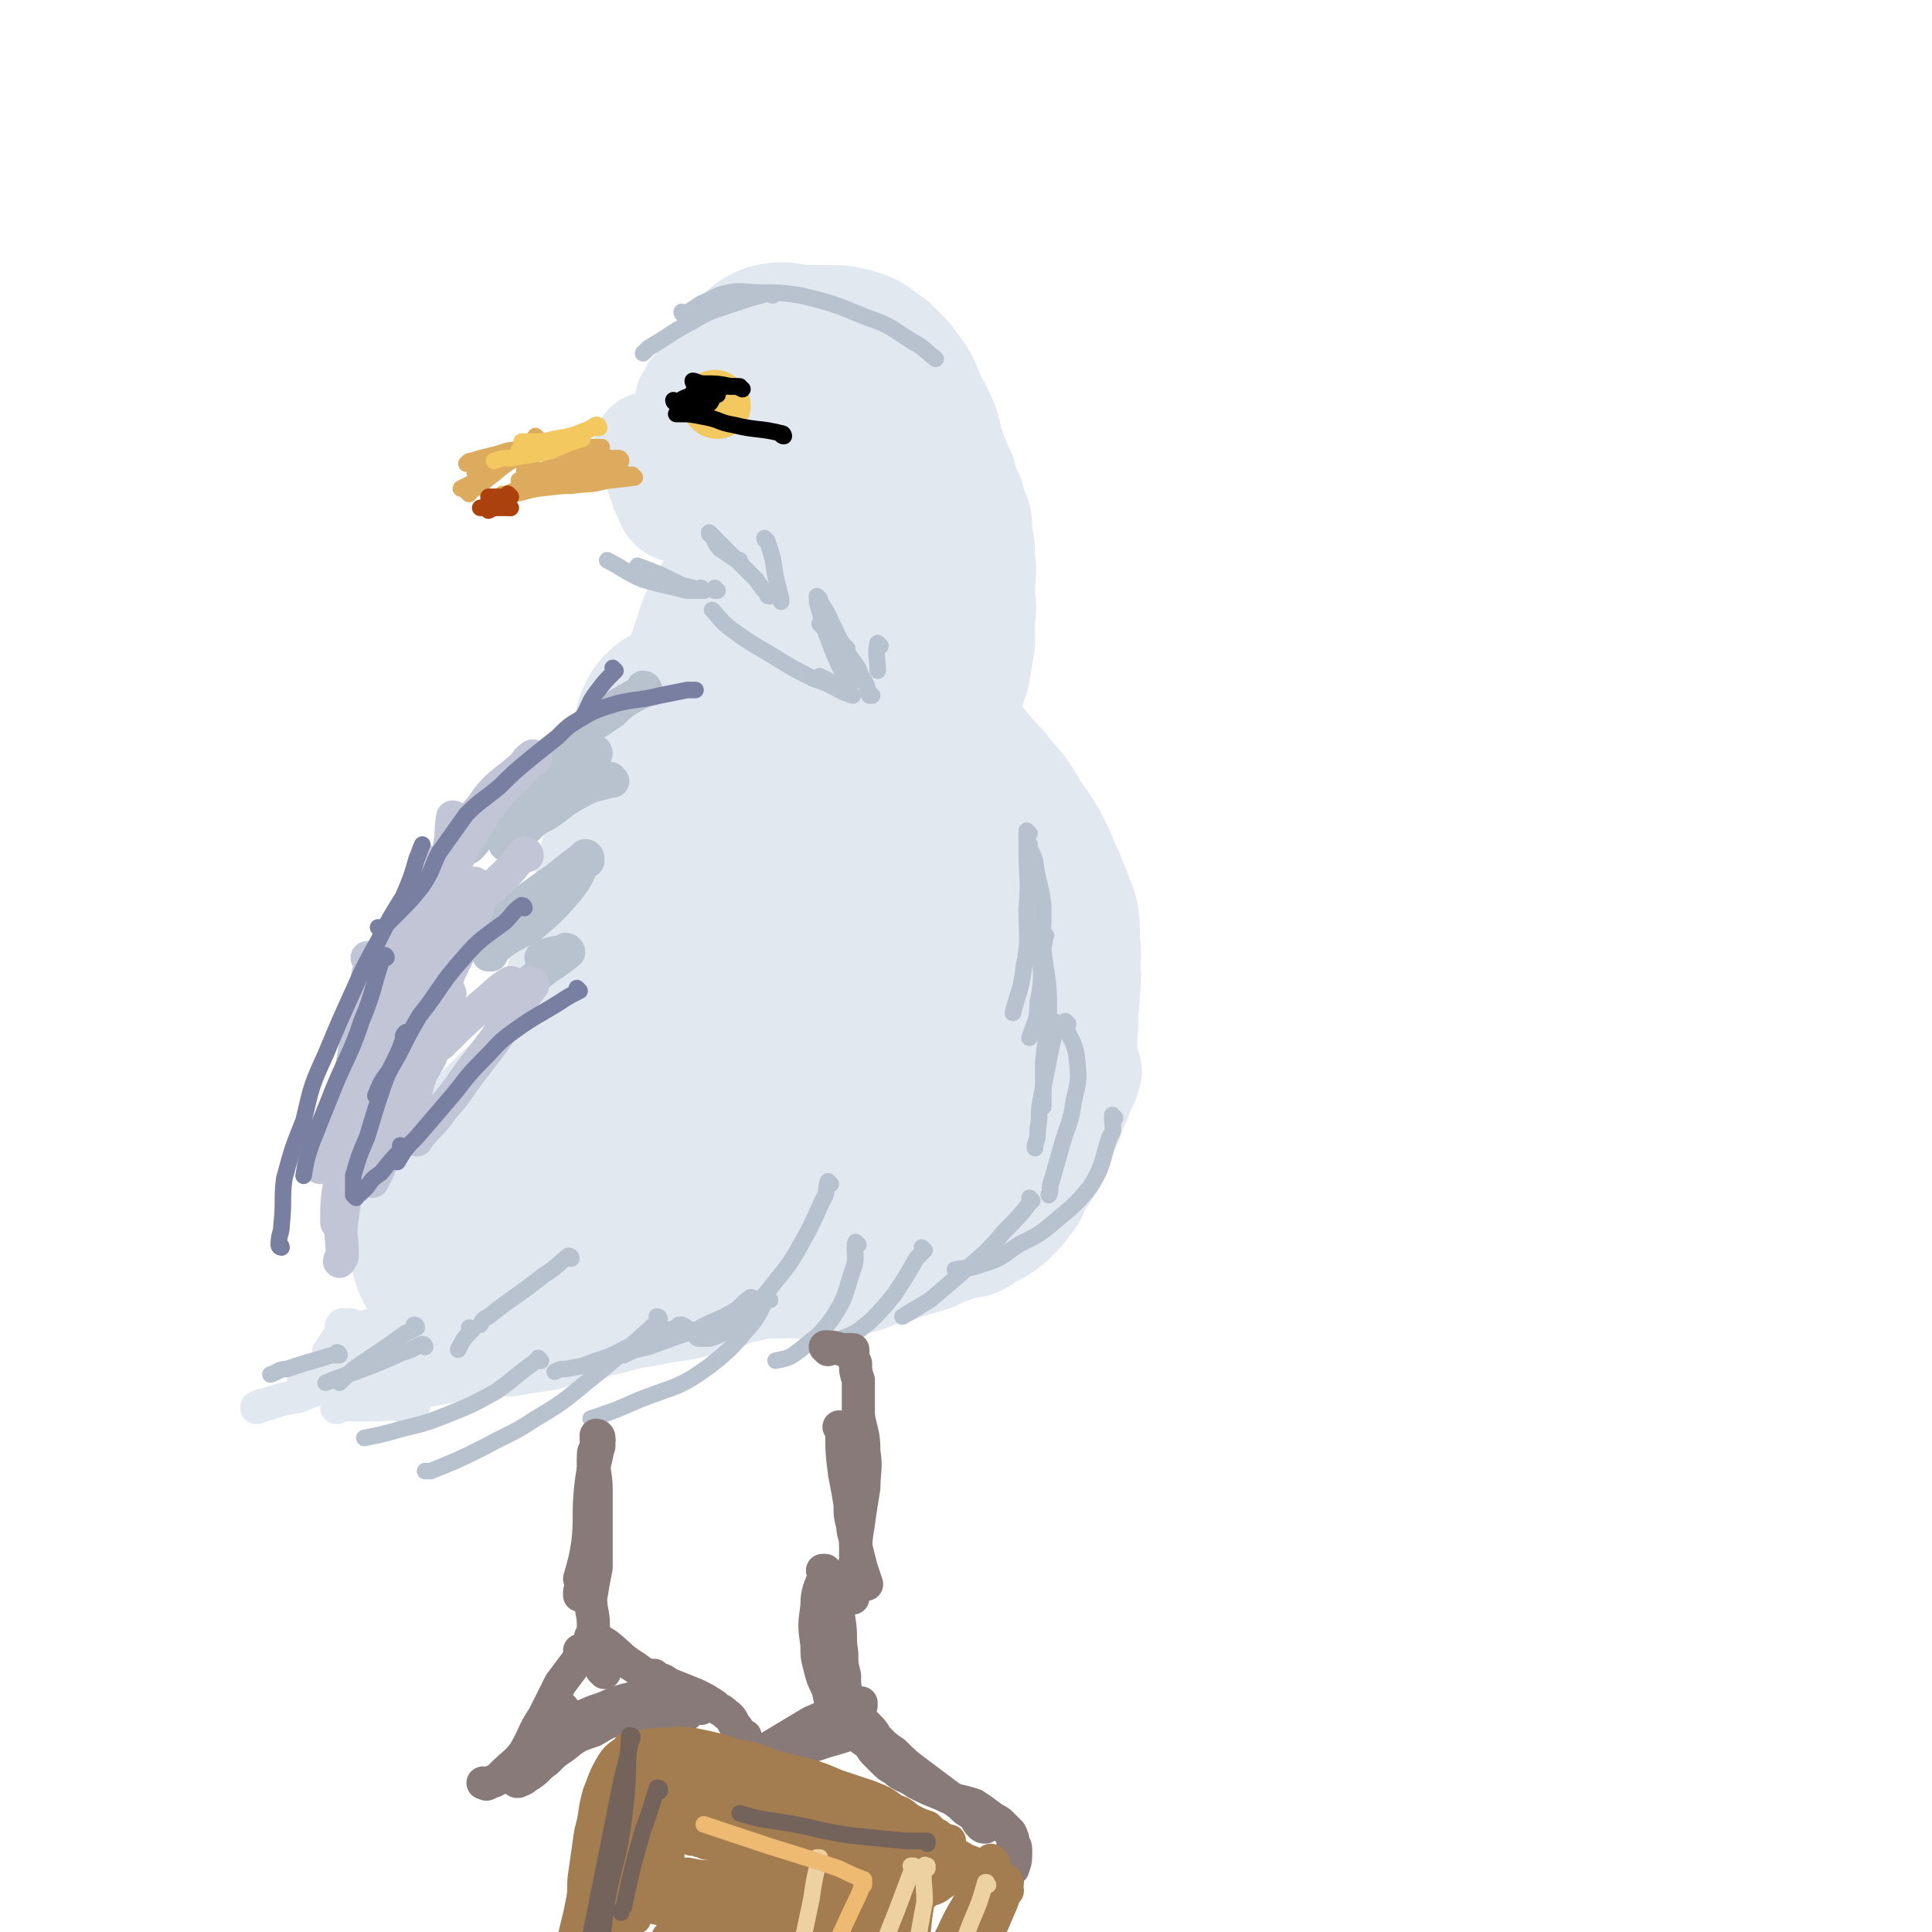 <svg viewBox='0 0 700 700' version='1.1' xmlns='http://www.w3.org/2000/svg' xmlns:xlink='http://www.w3.org/1999/xlink'><g fill='none' stroke='#E1E8EF' stroke-width='80' stroke-linecap='round' stroke-linejoin='round'><path d='M317,254c0,0 -1,-1 -1,-1 0,0 0,0 1,1 0,0 0,0 0,0 0,0 -1,-1 -1,-1 0,0 0,0 1,1 0,0 0,0 0,0 0,0 -1,-1 -1,-1 0,0 0,0 1,1 1,1 0,2 2,3 2,4 2,4 4,8 3,3 3,4 7,7 3,4 4,3 7,7 4,4 4,4 7,8 4,4 4,4 7,8 4,4 4,5 7,10 3,4 3,4 6,9 2,4 2,4 3,7 2,4 2,4 3,7 1,2 1,2 2,5 1,2 1,2 1,5 0,2 0,2 0,5 1,3 0,3 0,7 0,3 1,3 0,7 0,5 0,4 -1,9 0,3 1,3 0,7 0,3 0,3 -1,6 -1,3 -1,3 -2,6 0,2 0,2 -1,5 -1,2 -1,2 -2,4 -2,3 -2,3 -3,6 -2,3 -3,3 -5,6 -2,4 -1,4 -4,7 -2,4 -2,4 -5,7 -3,3 -3,3 -6,6 -2,2 -2,2 -4,3 -3,3 -3,3 -6,5 -3,1 -3,1 -6,2 -4,2 -4,2 -8,4 -4,1 -4,1 -8,2 -3,1 -3,2 -6,2 -3,1 -4,0 -7,1 -4,0 -4,0 -8,0 -4,0 -4,-1 -8,0 -4,0 -4,0 -8,0 -4,0 -4,1 -8,1 -4,0 -4,0 -8,1 -3,0 -3,0 -6,0 -4,0 -4,0 -8,0 -4,0 -4,0 -8,1 -5,0 -5,-1 -10,0 -4,0 -4,1 -8,2 -4,0 -3,1 -7,1 -4,1 -4,0 -8,1 -5,1 -5,1 -10,2 -5,1 -5,1 -10,2 -2,0 -2,0 -3,1 '/><path d='M168,454c0,0 -1,-1 -1,-1 0,0 1,0 1,1 0,0 0,0 0,0 0,0 -1,-1 -1,-1 0,0 1,0 1,1 0,0 0,0 0,0 0,0 -1,-1 -1,-1 0,0 1,0 1,1 0,0 0,0 0,0 0,-2 0,-2 0,-4 0,-3 0,-3 0,-6 1,-2 1,-2 2,-4 0,-2 -1,-2 0,-4 1,-2 2,-1 4,-3 2,-3 1,-3 3,-6 2,-2 2,-2 4,-4 2,-2 2,-1 4,-3 3,-3 3,-3 6,-6 2,-2 2,-2 4,-4 2,-1 2,-1 4,-3 1,-1 1,-1 3,-3 1,-1 1,-1 3,-2 1,-1 2,-1 3,-2 2,-1 2,-1 4,-3 1,-1 1,-2 3,-3 2,-1 2,-1 4,-2 3,-2 3,-2 5,-4 2,-1 2,-1 4,-3 3,-3 4,-3 6,-6 3,-4 3,-4 5,-8 3,-4 3,-4 6,-9 3,-4 3,-4 6,-8 2,-4 1,-5 3,-9 2,-4 3,-4 5,-8 2,-4 2,-3 4,-8 1,-4 1,-4 2,-8 2,-3 2,-3 4,-7 1,-4 1,-4 3,-8 1,-3 1,-3 2,-6 1,-2 1,-2 3,-4 1,-1 1,-2 2,-3 1,-1 1,-1 3,-1 1,0 1,0 3,0 1,0 1,-1 2,0 2,0 2,0 3,2 2,3 2,3 3,7 2,5 1,5 2,11 1,9 2,9 2,18 1,10 0,10 0,19 -1,10 -1,10 -3,19 -1,9 -1,9 -4,18 -3,7 -4,7 -7,13 -3,5 -3,5 -6,9 -1,3 -1,3 -3,6 -1,2 -1,2 -2,3 -1,1 -1,1 -1,1 -1,0 -1,1 -1,1 0,0 -1,0 -1,0 0,0 0,0 0,0 -1,-1 -1,-1 -2,-1 -1,-2 -1,-2 -2,-4 -1,-2 -2,-2 -2,-5 0,-5 0,-5 1,-9 1,-5 1,-6 3,-10 2,-6 2,-6 5,-11 3,-4 3,-4 6,-8 2,-2 2,-2 4,-4 0,-1 0,-1 1,-1 0,0 0,0 1,0 0,0 0,0 0,0 0,0 -1,-1 -1,-1 -1,2 0,3 0,6 -1,5 0,5 -2,9 -2,6 -2,6 -5,11 -4,6 -4,6 -8,10 -4,4 -4,4 -9,7 -3,3 -4,2 -7,4 0,0 0,0 0,0 '/><path d='M284,136c0,0 -1,-1 -1,-1 0,0 0,1 1,1 0,0 0,0 0,0 0,0 -1,-1 -1,-1 0,0 0,1 1,1 0,0 0,0 0,0 0,0 -1,-1 -1,-1 0,0 0,1 1,1 0,0 0,0 0,0 0,0 -1,-1 -1,-1 0,0 0,1 1,1 1,0 1,0 2,0 3,0 3,0 6,0 3,0 3,0 6,0 2,0 2,0 4,0 1,0 1,0 2,1 1,0 1,-1 2,0 1,0 1,0 1,1 1,1 1,1 2,2 2,1 2,0 3,2 1,0 1,0 2,2 2,2 2,2 3,4 1,3 1,3 2,6 2,3 2,2 3,5 2,3 1,3 2,6 1,4 2,4 2,9 1,5 0,5 1,11 0,7 0,7 0,14 0,8 0,8 0,16 -1,7 -1,7 -1,13 -1,6 0,6 -1,12 -1,7 -1,7 -3,14 -3,8 -3,8 -7,15 -3,8 -3,8 -6,16 -1,3 -2,3 -3,7 '/><path d='M302,140c0,0 -1,-1 -1,-1 0,0 0,1 1,1 0,0 0,0 0,0 0,0 -1,-1 -1,-1 0,0 0,1 1,1 0,0 0,0 0,0 -1,7 -1,7 -1,15 -1,5 -1,5 -1,10 -1,6 -1,6 -2,11 -2,6 -2,6 -4,11 -2,6 -3,6 -5,11 -2,5 -2,5 -4,9 -2,4 -1,4 -3,7 -2,4 -3,4 -5,7 -3,4 -3,4 -5,7 -2,4 -2,4 -3,8 -2,5 -2,5 -3,10 -3,7 -3,7 -5,13 -2,6 -3,6 -5,12 -2,7 -2,7 -4,14 -2,7 -3,7 -4,14 -2,8 -1,8 -3,16 -2,8 -3,8 -6,16 -3,8 -4,8 -7,16 -2,7 -3,7 -4,14 -2,7 -1,7 -2,15 -2,8 -2,8 -5,15 -3,7 -3,7 -8,14 -3,5 -3,5 -7,10 0,0 0,0 0,0 '/><path d='M249,266c0,0 -1,-1 -1,-1 0,0 0,0 1,1 0,0 0,0 0,0 0,0 -1,-1 -1,-1 0,2 0,3 0,5 -2,8 -3,8 -5,15 -3,8 -2,8 -4,16 -2,7 -2,7 -4,14 -2,7 -1,8 -3,15 -2,6 -3,6 -5,13 -2,6 -2,6 -3,11 -2,7 -1,7 -2,14 -2,9 -2,9 -4,18 -2,4 -2,4 -3,9 '/></g>
<g fill='none' stroke='#E1E8EF' stroke-width='40' stroke-linecap='round' stroke-linejoin='round'><path d='M269,127c0,0 -1,-1 -1,-1 0,0 0,1 1,1 0,0 0,0 0,0 0,0 -1,-1 -1,-1 0,0 0,1 1,1 0,0 0,0 0,0 0,0 0,-1 -1,-1 -1,1 -1,2 -2,3 -3,2 -3,2 -6,5 -2,2 -2,2 -4,4 -1,1 -1,1 -2,2 -1,1 -1,1 -2,2 -1,1 0,1 -1,2 -1,1 -1,1 -1,2 -1,2 0,2 0,4 0,2 0,2 0,5 0,2 -1,2 0,4 2,4 3,4 6,8 2,3 2,3 5,6 0,0 0,0 0,0 '/><path d='M236,163c0,0 -1,-1 -1,-1 0,0 0,1 1,1 0,0 0,0 0,0 0,0 -1,-1 -1,-1 0,0 0,1 1,1 0,0 0,0 0,0 0,0 -1,-1 -1,-1 0,0 0,0 1,1 1,2 1,2 2,5 1,3 1,3 2,6 1,2 1,2 1,3 1,1 1,1 1,2 1,2 1,3 2,4 1,1 1,0 2,1 0,0 0,0 0,0 '/><path d='M293,119c0,0 -1,-1 -1,-1 0,0 0,1 1,1 0,0 0,0 0,0 0,0 -1,-1 -1,-1 0,0 0,1 1,1 0,0 0,0 0,0 0,0 -1,-1 -1,-1 0,0 0,1 1,1 0,0 0,0 0,0 0,0 -1,-1 -1,-1 0,0 0,1 1,1 0,0 0,0 0,0 0,0 -1,-1 -1,-1 0,0 0,1 1,1 0,0 0,0 0,0 0,0 -1,-1 -1,-1 0,0 0,1 1,1 0,0 0,0 0,0 0,0 -1,-1 -1,-1 0,0 0,1 1,1 0,0 0,0 0,0 0,0 -1,-1 -1,-1 0,0 0,1 1,1 0,0 0,0 0,0 0,0 -1,-1 -1,-1 0,0 0,1 1,1 0,0 0,0 0,0 0,0 -1,-1 -1,-1 0,0 0,1 1,1 0,0 0,0 0,0 0,0 -1,-1 -1,-1 0,0 0,1 1,1 0,0 0,0 0,0 0,0 -1,-1 -1,-1 0,0 0,1 1,1 0,0 0,0 0,0 0,0 -1,-1 -1,-1 0,0 0,1 1,1 0,0 0,0 0,0 0,0 -1,0 -1,-1 1,0 2,0 4,0 0,0 0,0 0,0 0,0 -1,0 -1,-1 1,0 1,0 3,0 1,0 1,0 2,0 0,0 0,0 1,0 1,0 1,0 3,0 1,0 1,0 2,0 3,0 3,0 5,1 1,0 1,0 2,1 1,0 1,0 2,1 2,1 2,2 4,3 2,1 3,0 5,2 1,1 1,2 2,4 2,1 2,1 4,3 1,1 0,2 2,3 0,1 1,0 1,1 1,1 1,1 1,2 1,1 0,1 1,2 0,1 0,1 1,2 1,2 1,2 1,5 2,3 2,3 3,6 0,3 0,3 1,5 2,3 2,3 3,6 2,3 2,3 3,6 2,3 1,3 2,6 2,4 2,3 3,8 2,4 2,4 2,9 1,5 1,5 1,10 1,5 0,5 0,11 0,5 1,5 0,10 0,4 0,4 0,9 -1,6 -1,6 -2,12 -2,6 -3,6 -5,12 -2,4 -2,4 -4,7 -2,4 -2,4 -4,7 -2,1 -2,1 -3,3 -2,1 -2,1 -3,3 -2,1 -1,2 -2,4 -1,0 -1,0 -1,1 '/><path d='M339,298c0,0 -1,-1 -1,-1 0,0 0,0 1,1 0,0 0,0 0,0 0,0 -1,-1 -1,-1 0,0 0,0 1,1 0,0 0,0 0,0 0,0 -1,-1 -1,-1 1,0 1,1 3,1 3,0 3,0 6,0 2,0 2,-1 4,0 2,1 2,1 4,3 3,2 3,1 6,4 3,3 2,4 5,7 2,4 3,3 5,7 1,3 1,4 3,7 1,4 2,4 4,7 1,3 1,3 2,6 2,3 2,3 3,7 1,4 1,3 2,7 1,4 0,4 2,8 1,4 1,4 3,8 1,4 1,4 2,8 0,3 0,3 0,6 1,2 1,2 1,4 1,1 1,1 0,3 0,2 -1,2 -2,5 -1,3 -1,3 -3,7 -1,4 -1,4 -3,7 -1,3 -1,3 -3,6 -1,3 0,3 -2,6 -1,4 -2,3 -4,7 -2,3 -1,4 -4,7 -2,3 -2,3 -5,6 -2,2 -2,2 -5,4 -2,1 -2,1 -4,2 -2,1 -2,2 -5,3 -4,1 -4,0 -8,2 -4,1 -3,1 -7,3 -3,1 -3,1 -7,2 -3,1 -3,1 -7,2 -3,0 -3,0 -7,1 -4,0 -4,-1 -8,0 -6,0 -6,0 -11,1 -7,0 -7,0 -13,2 -6,1 -6,1 -13,3 -5,1 -5,1 -10,3 -5,1 -5,1 -11,3 -8,2 -8,1 -16,3 -7,1 -7,1 -14,3 -5,1 -5,1 -10,3 -7,1 -7,1 -14,3 -7,1 -7,1 -13,2 -5,0 -5,0 -10,1 -5,0 -5,0 -10,1 -6,1 -6,1 -11,2 -6,1 -6,1 -13,3 -2,0 -1,1 -3,2 '/></g>
<g fill='none' stroke='#E1E8EF' stroke-width='12' stroke-linecap='round' stroke-linejoin='round'><path d='M145,494c0,0 -1,-1 -1,-1 0,0 1,0 1,1 0,0 0,0 0,0 0,0 -1,-1 -1,-1 0,0 1,0 1,1 0,0 0,0 0,0 0,0 -1,-1 -1,-1 0,0 1,0 1,1 -2,0 -3,0 -6,1 -5,1 -6,1 -11,2 -5,1 -5,0 -9,1 -5,1 -5,1 -9,2 0,0 0,0 0,1 '/><path d='M143,494c0,0 -1,-1 -1,-1 0,0 1,0 1,1 0,0 0,0 0,0 0,0 -1,-1 -1,-1 0,0 1,0 1,1 0,0 0,0 0,0 -4,1 -4,1 -7,2 -7,3 -7,2 -13,5 -8,2 -8,2 -15,5 -6,1 -6,1 -12,3 -1,0 -1,0 -3,1 0,0 0,0 0,0 '/><path d='M125,481c0,0 -1,-1 -1,-1 0,0 1,0 1,1 0,0 0,0 0,0 0,0 -1,-1 -1,-1 0,0 1,0 1,1 0,0 0,0 0,0 0,0 0,-1 -1,-1 -1,1 0,2 -1,4 -2,3 -2,3 -4,6 0,0 0,0 0,0 '/><path d='M128,481c0,0 -1,-1 -1,-1 0,0 1,0 1,1 0,0 0,0 0,0 0,0 -1,-1 -1,-1 3,1 4,2 7,3 1,1 1,1 2,1 1,0 1,0 1,1 0,0 0,0 0,0 0,0 -1,-1 -1,-1 0,1 1,2 1,4 0,4 0,4 -1,7 -1,3 -1,3 -2,6 0,1 0,1 0,3 0,0 0,0 0,0 '/><path d='M150,509c0,0 -1,-1 -1,-1 0,0 1,0 1,1 0,0 0,0 0,0 0,0 0,-1 -1,-1 -1,0 -1,1 -2,1 -7,0 -7,-1 -13,0 -5,0 -5,0 -11,0 -1,0 -1,0 -1,1 '/></g>
<g fill='none' stroke='#B7C2CE' stroke-width='12' stroke-linecap='round' stroke-linejoin='round'><path d='M222,283c0,0 -1,-1 -1,-1 0,0 0,0 1,1 0,0 0,0 0,0 0,0 -1,-1 -1,-1 0,0 0,0 1,1 0,0 0,0 0,0 0,0 -1,-1 -1,-1 0,0 1,1 1,1 0,0 -1,0 -1,0 -6,2 -6,1 -11,4 -6,3 -6,4 -12,8 -4,2 -4,2 -7,5 '/><path d='M234,250c0,0 -1,-1 -1,-1 0,0 0,0 1,1 0,0 0,0 0,0 0,0 -1,-1 -1,-1 0,0 0,0 1,1 0,0 0,0 0,0 -6,3 -6,3 -11,6 -9,6 -9,6 -16,13 -6,5 -6,6 -11,12 -2,3 -2,3 -4,6 '/><path d='M234,250c0,0 -1,-1 -1,-1 0,0 0,0 1,1 0,0 0,0 0,0 0,0 0,-1 -1,-1 0,0 0,0 0,1 -6,4 -6,3 -11,8 -9,6 -9,6 -17,13 -6,6 -6,6 -11,12 -2,3 -2,3 -3,6 '/><path d='M216,273c0,0 -1,-1 -1,-1 0,0 0,0 1,1 0,0 0,0 0,0 0,0 0,-1 -1,-1 0,0 0,0 -1,1 -6,5 -6,5 -12,11 -7,7 -6,8 -13,15 -3,4 -3,4 -6,7 '/><path d='M186,290c0,0 -1,-1 -1,-1 0,0 0,0 1,1 0,0 0,0 0,0 0,0 0,-1 -1,-1 0,0 0,1 -1,2 -5,6 -5,6 -11,12 -1,2 -1,2 -3,4 '/><path d='M213,311c0,0 -1,-1 -1,-1 0,0 0,0 1,1 0,0 0,0 0,0 0,0 0,-1 -1,-1 0,0 0,0 -1,1 -4,3 -4,3 -9,7 -7,5 -7,5 -14,10 -6,5 -5,5 -10,10 0,0 0,0 0,0 '/><path d='M213,312c0,0 -1,-1 -1,-1 0,0 0,0 1,1 0,0 0,0 0,0 0,0 0,-1 -1,-1 0,0 0,1 -1,2 -2,5 -2,5 -5,9 -6,7 -6,7 -13,13 -6,4 -7,3 -13,8 -1,1 -1,1 -2,3 '/><path d='M206,345c0,0 -1,-1 -1,-1 0,0 0,0 1,1 0,0 0,0 0,0 0,0 -1,-1 -1,-1 0,0 1,0 1,1 -6,5 -6,4 -12,9 -6,5 -6,5 -11,10 0,0 0,0 0,0 '/><path d='M206,345c0,0 -1,-1 -1,-1 0,0 0,0 1,1 0,0 0,0 0,0 0,0 -1,-1 -1,-1 0,0 1,1 1,1 -1,0 -1,0 -2,0 -3,0 -3,0 -6,1 -1,0 -1,0 -2,1 '/><path d='M196,326c0,0 -1,-1 -1,-1 0,0 0,0 1,1 0,0 0,0 0,0 0,0 -1,-1 -1,-1 0,0 1,0 1,1 -3,3 -3,3 -6,6 -7,7 -7,7 -13,14 0,0 0,0 0,0 '/></g>
<g fill='none' stroke='#C1C5D6' stroke-width='12' stroke-linecap='round' stroke-linejoin='round'><path d='M194,275c0,0 -1,-1 -1,-1 0,0 0,0 1,1 0,0 0,0 0,0 0,0 -1,-1 -1,-1 0,0 1,0 1,1 -2,1 -2,1 -4,3 -7,6 -7,6 -14,13 -6,8 -6,8 -11,16 -3,6 -3,7 -6,13 0,0 0,0 0,0 '/><path d='M194,275c0,0 -1,-1 -1,-1 0,0 0,0 1,1 0,0 0,0 0,0 0,0 0,-1 -1,-1 -1,1 -1,2 -3,4 -7,8 -8,7 -14,16 -6,9 -6,9 -11,19 -1,1 -1,1 -1,3 '/><path d='M194,275c0,0 -1,-1 -1,-1 0,0 0,0 1,1 0,0 0,0 0,0 0,0 0,-1 -1,-1 -2,1 -2,2 -4,4 -8,7 -9,6 -15,15 -5,5 -4,6 -7,13 0,0 0,0 0,0 '/><path d='M191,310c0,0 -1,-1 -1,-1 0,0 0,0 1,1 0,0 0,0 0,0 0,0 0,-1 -1,-1 -3,3 -3,4 -6,7 -7,7 -8,7 -15,14 -7,7 -6,8 -13,15 -5,6 -5,5 -11,11 0,0 -1,0 -1,1 '/><path d='M165,297c0,0 -1,-1 -1,-1 0,0 1,0 1,1 0,0 0,0 0,0 0,0 -1,-1 -1,-1 -1,6 0,7 -2,14 -2,12 -2,12 -6,24 -2,10 -3,10 -6,19 0,1 0,1 0,3 '/><path d='M173,321c0,0 -1,-1 -1,-1 0,0 0,0 1,1 0,0 0,0 0,0 0,0 -1,-1 -1,-1 -4,11 -3,13 -7,25 -5,11 -6,11 -11,22 -2,6 -2,6 -4,11 0,0 0,0 0,0 '/><path d='M173,329c0,0 -1,-1 -1,-1 0,0 1,0 1,1 -1,3 -2,3 -3,6 -3,9 -3,9 -7,17 -3,8 -3,8 -7,16 -2,4 -2,4 -3,9 '/><path d='M186,357c0,0 -1,-1 -1,-1 0,0 0,0 1,1 0,0 0,0 0,0 0,0 0,-1 -1,-1 -5,3 -5,4 -10,8 -7,6 -7,6 -13,12 -7,6 -7,6 -13,13 -2,3 -2,3 -4,6 '/><path d='M193,357c0,0 -1,-1 -1,-1 0,0 0,0 1,1 0,0 0,0 0,0 0,0 -1,-1 -1,-1 0,0 1,0 1,1 -3,4 -3,4 -6,8 -7,11 -7,11 -14,20 -7,9 -6,9 -13,17 -4,6 -5,5 -9,11 0,0 0,0 0,0 '/><path d='M160,378c0,0 -1,-1 -1,-1 0,0 1,0 1,1 0,0 0,0 0,0 0,0 0,-1 -1,-1 -2,2 -2,3 -3,6 -4,7 -4,7 -8,15 -4,9 -3,9 -7,17 -3,7 -3,7 -6,13 0,0 0,0 0,0 '/><path d='M152,350c0,0 -1,-1 -1,-1 0,0 1,0 1,1 0,0 0,0 0,0 0,0 -1,-1 -1,-1 0,0 1,0 1,1 -3,11 -3,11 -6,22 -4,11 -4,10 -8,21 -2,4 -2,4 -3,8 '/><path d='M132,376c0,0 -1,-1 -1,-1 0,0 1,0 1,1 0,0 0,0 0,0 -2,6 -2,6 -4,13 -4,9 -4,9 -7,18 -3,8 -3,8 -5,16 0,0 0,0 0,0 '/><path d='M134,348c0,0 -1,-1 -1,-1 0,0 1,0 1,1 0,0 0,0 0,0 0,0 -1,-1 -1,-1 0,0 1,0 1,1 0,4 -1,4 -1,9 -2,10 -3,10 -4,21 -2,11 -2,11 -3,23 -1,9 -1,9 -1,18 0,7 0,7 0,14 0,0 0,0 0,0 '/><path d='M155,313c0,0 -1,-1 -1,-1 0,0 1,0 1,1 0,0 0,0 0,0 0,0 -1,-1 -1,-1 0,0 1,0 1,1 -2,4 -2,4 -4,8 -4,11 -5,11 -9,23 -4,10 -5,10 -8,22 -3,11 -3,11 -5,23 -3,9 -4,9 -5,19 -2,10 -1,10 -1,21 -1,7 -1,7 -1,14 0,0 0,0 0,0 '/><path d='M155,313c0,0 -1,-1 -1,-1 0,0 1,0 1,1 0,0 0,0 0,0 0,0 -1,-1 -1,-1 0,4 0,5 0,10 -3,15 -2,15 -6,30 -3,17 -3,17 -8,33 -4,15 -6,15 -10,29 -3,13 -4,13 -6,27 -1,7 0,7 0,14 0,1 -1,1 -1,2 '/><path d='M163,360c0,0 -1,-1 -1,-1 0,0 1,0 1,1 0,0 0,0 0,0 0,0 0,-1 -1,-1 -2,6 -2,7 -5,15 -3,12 -4,12 -7,24 -1,4 -1,4 -1,9 '/></g>
<g fill='none' stroke='#787FA0' stroke-width='6' stroke-linecap='round' stroke-linejoin='round'><path d='M210,359c0,0 -1,-1 -1,-1 0,0 0,0 1,1 0,0 0,0 0,0 0,0 -1,-1 -1,-1 0,0 0,0 1,1 0,0 0,0 0,0 -4,2 -4,2 -7,4 -8,5 -9,5 -16,10 -7,5 -6,5 -12,11 -7,7 -6,7 -12,14 -6,7 -6,7 -12,14 -4,4 -4,4 -7,9 0,0 0,0 0,0 '/><path d='M146,416c0,0 -1,-1 -1,-1 0,0 1,0 1,1 0,0 0,0 0,0 0,0 -1,-1 -1,-1 0,0 1,0 1,1 -4,4 -4,4 -8,9 -3,2 -3,2 -5,5 -1,1 -1,1 -2,2 -1,1 -1,1 -2,1 0,0 0,0 0,1 0,0 0,0 0,0 0,0 0,0 -1,-1 0,0 0,0 0,0 0,-3 0,-4 0,-7 2,-7 2,-7 5,-14 3,-10 3,-10 6,-19 3,-8 4,-8 7,-16 0,-2 0,-2 1,-3 '/><path d='M190,329c0,0 -1,-1 -1,-1 0,0 0,0 1,1 0,0 0,0 0,0 0,0 0,-1 -1,-1 -3,2 -3,3 -6,6 -8,6 -9,6 -15,13 -9,10 -8,11 -16,21 -6,10 -5,10 -11,20 -3,4 -3,4 -5,9 0,0 0,0 0,0 '/><path d='M140,347c0,0 -1,-1 -1,-1 0,0 1,0 1,1 0,0 0,0 0,0 0,0 0,-1 -1,-1 -4,11 -3,12 -8,24 -4,12 -5,12 -10,24 -4,10 -4,10 -8,20 -2,6 -2,6 -3,12 0,0 0,0 0,0 '/><path d='M102,452c0,0 0,-1 -1,-1 0,0 1,0 1,1 0,0 0,0 0,0 0,0 -1,0 -1,-1 0,-4 1,-4 1,-7 1,-9 0,-9 1,-17 3,-11 3,-11 7,-21 3,-13 3,-13 8,-24 5,-12 5,-12 10,-23 4,-9 4,-9 9,-18 4,-8 4,-8 9,-16 3,-7 3,-7 5,-14 1,-2 1,-3 2,-5 '/><path d='M138,337c0,0 -1,-1 -1,-1 0,0 1,0 1,1 0,0 0,0 0,0 3,-3 3,-3 6,-6 5,-5 5,-5 9,-10 4,-6 3,-6 6,-12 5,-7 5,-7 10,-14 5,-5 6,-5 12,-10 5,-5 5,-5 11,-10 5,-4 5,-4 10,-8 4,-4 4,-4 9,-7 5,-3 6,-3 12,-5 8,-2 8,-1 16,-3 5,-1 5,-1 10,-2 1,0 1,0 3,0 0,0 0,0 0,0 '/><path d='M223,243c0,0 -1,-1 -1,-1 0,0 0,0 1,1 0,0 0,0 0,0 0,0 -1,-1 -1,-1 0,0 0,0 1,1 0,0 0,0 0,0 -4,4 -4,4 -7,8 -3,4 -2,4 -5,9 0,0 0,0 0,0 '/></g>
<g fill='none' stroke='#B7C2CE' stroke-width='6' stroke-linecap='round' stroke-linejoin='round'><path d='M373,302c0,0 -1,-1 -1,-1 0,0 0,0 0,1 0,0 0,0 0,0 0,3 0,3 0,6 0,11 1,11 0,21 0,11 1,11 -1,21 -1,9 -2,9 -4,17 0,0 0,0 0,0 '/><path d='M373,306c0,0 -1,-1 -1,-1 0,0 0,0 0,1 2,3 2,3 3,6 1,8 2,8 3,16 0,8 0,8 -1,17 0,9 1,9 -1,18 0,7 -1,7 -3,13 0,0 0,0 0,0 '/><path d='M379,339c0,0 -1,-1 -1,-1 0,0 0,0 0,1 1,2 0,3 0,5 1,10 2,10 2,20 0,10 -1,10 -2,21 0,6 0,6 0,13 0,1 0,1 0,3 '/><path d='M383,371c0,0 -1,-1 -1,-1 0,0 0,0 0,1 0,0 0,0 0,0 0,4 0,4 -1,8 -2,10 -2,10 -4,20 -1,5 0,5 -1,10 0,3 0,3 -1,6 0,0 0,0 0,1 '/><path d='M387,371c0,0 -1,-1 -1,-1 0,0 0,0 0,1 1,0 0,0 0,1 2,5 3,5 4,10 1,9 1,9 -1,17 -1,8 -2,8 -4,15 -2,7 -2,7 -4,14 -1,2 0,3 -1,5 0,0 0,0 0,0 '/><path d='M404,405c0,0 -1,-1 -1,-1 0,0 0,0 0,1 0,0 0,0 0,0 0,4 1,4 -1,7 -3,9 -2,10 -7,18 -5,6 -5,6 -11,11 -7,6 -7,6 -15,10 -6,4 -6,5 -13,7 -5,2 -5,1 -10,2 0,0 0,0 0,0 '/><path d='M374,435c0,0 -1,-1 -1,-1 0,0 0,0 0,1 0,0 0,0 0,0 0,0 1,0 0,1 -4,5 -4,5 -9,10 -6,7 -6,7 -13,13 -7,6 -7,6 -14,12 -5,3 -5,3 -10,6 0,0 0,0 0,0 '/><path d='M335,453c0,0 -1,-1 -1,-1 0,0 0,0 1,1 0,0 0,0 0,0 -2,2 -2,2 -3,3 -4,7 -4,7 -8,13 -4,5 -4,5 -9,10 -5,4 -5,4 -10,6 -1,1 -1,0 -3,1 0,0 0,0 0,0 '/><path d='M311,451c0,0 -1,-1 -1,-1 0,0 0,0 1,1 0,0 0,0 0,0 0,0 -1,-1 -1,-1 -1,4 1,5 -1,10 -3,9 -2,9 -7,17 -5,7 -6,7 -12,12 -4,3 -4,3 -9,4 0,0 0,0 0,0 '/><path d='M301,429c0,0 -1,-1 -1,-1 0,0 0,0 1,1 0,0 0,0 0,0 0,0 -1,-1 -1,-1 -1,3 0,4 -2,7 -4,9 -4,9 -9,18 -3,5 -3,5 -7,10 -5,6 -5,7 -11,12 -4,4 -4,4 -9,8 -2,1 -2,1 -5,2 -2,0 -2,0 -4,0 -2,-1 -1,-2 -3,-3 -1,-1 -1,-1 -3,-2 0,0 0,0 -1,1 0,0 0,0 0,0 1,0 0,-1 0,-1 0,0 0,0 -1,1 -3,1 -3,1 -7,2 -4,2 -4,2 -8,4 -7,3 -7,4 -14,6 -5,2 -5,2 -11,3 -2,0 -2,0 -4,1 0,0 0,0 0,0 '/><path d='M273,471c0,0 -1,-1 -1,-1 0,0 0,0 1,1 0,0 0,0 0,0 0,0 0,-1 -1,-1 -3,2 -3,3 -6,5 -7,4 -7,3 -14,7 -9,3 -9,3 -17,6 -5,1 -5,1 -9,3 0,0 0,0 0,0 '/><path d='M279,471c0,0 -1,-1 -1,-1 0,0 0,0 1,1 0,0 0,0 0,0 0,0 -1,-1 -1,-1 -2,3 -2,5 -5,9 -7,8 -7,9 -16,16 -11,8 -12,7 -25,12 -9,4 -9,4 -18,7 0,0 0,0 0,0 '/><path d='M239,478c0,0 -1,-1 -1,-1 0,0 1,0 1,1 -1,1 -1,1 -2,2 -10,9 -10,9 -21,18 -10,8 -10,9 -22,16 -9,6 -9,5 -18,10 -10,5 -10,5 -20,9 -1,0 -1,0 -2,0 '/><path d='M196,493c0,0 -1,-1 -1,-1 0,0 0,0 1,1 0,0 0,0 0,0 -2,0 -2,0 -3,1 -7,5 -6,5 -13,10 -9,5 -9,5 -19,9 -10,4 -10,3 -20,6 -4,1 -4,1 -9,2 0,0 0,0 0,0 '/><path d='M154,488c0,0 -1,-1 -1,-1 0,0 1,0 1,1 0,0 0,0 0,0 0,0 0,-1 -1,-1 -3,1 -3,2 -7,3 -9,4 -9,4 -17,7 -6,2 -6,2 -11,4 0,0 0,0 0,0 '/><path d='M123,491c0,0 -1,-1 -1,-1 0,0 1,0 1,1 0,0 0,0 0,0 -3,0 -3,0 -6,1 -7,2 -7,2 -13,4 -3,0 -3,1 -6,2 0,0 0,0 0,0 '/><path d='M151,481c0,0 -1,-1 -1,-1 0,0 1,0 1,1 0,0 0,0 0,0 -2,1 -2,1 -4,2 -7,5 -7,5 -13,9 -6,4 -6,4 -11,9 0,0 0,0 0,0 '/><path d='M207,456c0,0 -1,-1 -1,-1 0,0 0,0 1,1 0,0 0,0 0,0 0,0 0,-1 -1,-1 -4,3 -4,4 -9,7 -10,8 -10,7 -20,15 -2,1 -2,1 -3,3 '/><path d='M171,482c0,0 -1,-1 -1,-1 0,0 0,0 1,1 0,0 0,0 0,0 -3,3 -3,3 -5,7 0,0 0,0 0,0 '/><path d='M258,194c0,0 -1,-1 -1,-1 0,0 0,1 1,1 0,0 0,0 0,0 0,0 -1,-1 -1,-1 0,0 0,1 1,1 0,0 0,0 0,0 1,2 1,3 3,5 3,2 3,2 6,4 0,0 0,0 1,0 '/><path d='M258,194c0,0 -1,-1 -1,-1 0,0 0,1 1,1 0,0 0,0 0,0 2,2 2,2 4,4 6,6 6,6 12,12 2,3 2,3 4,5 0,1 0,1 1,1 '/><path d='M278,196c0,0 -1,-1 -1,-1 0,0 0,1 1,1 0,0 0,0 0,0 0,0 -1,-1 -1,-1 0,0 0,0 1,1 2,6 2,6 3,13 1,4 1,4 2,8 0,1 0,1 0,1 '/><path d='M297,217c0,0 -1,-1 -1,-1 0,0 0,0 1,1 0,0 0,0 0,0 0,0 -1,-1 -1,-1 2,4 3,4 5,9 2,4 2,4 4,8 1,1 1,1 2,2 0,0 0,0 0,0 '/><path d='M297,219c0,0 -1,-1 -1,-1 0,0 0,0 1,1 0,0 0,0 0,0 0,0 -1,-1 -1,-1 2,7 2,8 5,16 2,5 2,5 4,9 1,2 2,2 3,4 0,0 0,0 0,0 0,0 0,0 1,0 '/><path d='M298,227c0,0 -1,-1 -1,-1 0,0 0,0 1,1 0,0 0,0 0,0 1,1 1,1 2,3 4,4 5,4 8,8 3,4 3,4 4,7 2,3 2,3 3,7 0,0 0,0 1,0 '/><path d='M319,234c0,0 -1,-1 -1,-1 0,0 0,0 1,1 0,0 0,0 0,0 0,0 -1,-1 -1,-1 -1,4 0,5 0,10 0,0 0,0 0,0 '/><path d='M298,246c0,0 -1,-1 -1,-1 0,0 0,0 1,1 0,0 0,0 0,0 0,0 -1,-1 -1,-1 4,2 6,3 11,6 0,0 1,1 1,1 -1,0 -2,-1 -3,-1 -6,-3 -5,-3 -11,-5 -8,-4 -8,-4 -16,-9 -7,-4 -7,-4 -14,-9 -4,-3 -4,-4 -7,-7 0,0 0,0 0,0 '/><path d='M255,214c0,0 -1,-1 -1,-1 0,0 0,0 1,1 0,0 0,0 0,0 0,0 -1,-1 -1,-1 0,0 1,1 1,1 -4,-1 -4,-1 -8,-2 -8,-4 -8,-4 -16,-7 0,0 0,0 0,0 '/><path d='M260,214c0,0 -1,-1 -1,-1 0,0 0,0 1,1 0,0 0,0 0,0 0,0 -1,-1 -1,-1 0,0 1,1 1,1 -1,0 -1,0 -1,0 '/><path d='M255,214c0,0 -1,-1 -1,-1 0,0 0,0 1,1 0,0 0,0 0,0 -3,0 -3,0 -6,0 -8,-2 -9,-2 -16,-4 -7,-3 -7,-4 -13,-7 0,0 0,0 0,0 '/></g>
<g fill='none' stroke='#DCAB5E' stroke-width='6' stroke-linecap='round' stroke-linejoin='round'><path d='M230,173c0,0 -1,-1 -1,-1 0,0 0,1 1,1 0,0 0,0 0,0 0,0 -1,-1 -1,-1 0,0 1,1 1,1 -8,1 -9,1 -17,2 -9,1 -9,1 -18,2 -6,1 -6,2 -11,2 -1,0 -1,0 -2,0 '/><path d='M227,173c0,0 -1,-1 -1,-1 0,0 0,1 1,1 0,0 0,0 0,0 -4,0 -4,0 -7,0 -6,0 -6,0 -12,-1 -4,0 -4,-1 -8,-1 -3,-1 -3,0 -6,-1 -2,0 -2,0 -4,0 0,0 0,0 0,0 '/><path d='M227,173c0,0 -1,-1 -1,-1 0,0 0,1 1,1 0,0 0,0 0,0 0,0 0,-1 -1,-1 -3,1 -3,2 -6,2 -6,2 -7,1 -13,2 -4,0 -4,0 -9,0 -1,0 -1,0 -1,0 '/><path d='M224,173c0,0 -1,-1 -1,-1 0,0 0,1 1,1 0,0 0,0 0,0 0,0 -1,-1 -1,-1 0,0 0,1 1,1 0,0 0,0 0,0 -7,0 -7,0 -13,1 -4,0 -4,1 -7,1 -1,1 -1,1 -1,1 '/><path d='M224,173c0,0 -1,-1 -1,-1 0,0 0,1 1,1 0,0 0,0 0,0 0,0 -1,-1 -1,-1 0,0 1,1 1,1 -4,0 -5,-1 -9,-1 -6,0 -6,0 -12,0 -4,0 -4,-1 -8,-1 -2,0 -2,0 -5,0 0,0 0,0 0,0 '/><path d='M225,172c0,0 -1,-1 -1,-1 0,0 0,1 1,1 0,0 0,0 0,0 0,0 -1,-1 -1,-1 0,0 0,1 1,1 0,0 0,0 0,0 -2,-1 -1,-2 -3,-2 -5,-1 -5,-2 -10,-2 -5,0 -5,0 -9,1 -5,0 -5,1 -9,3 -3,1 -3,1 -6,2 0,0 0,0 0,0 '/><path d='M225,170c0,0 -1,-1 -1,-1 0,0 0,1 1,1 0,0 0,0 0,0 0,0 -1,-1 -1,-1 0,0 1,1 1,1 -3,-2 -4,-3 -8,-4 -5,-2 -5,-2 -11,-3 -5,-1 -5,0 -10,0 -4,0 -4,-1 -9,0 -4,0 -4,1 -9,2 -4,1 -4,1 -7,2 -1,0 -1,0 -2,1 0,0 0,0 0,0 '/><path d='M225,167c0,0 -1,-1 -1,-1 0,0 0,1 1,1 0,0 0,0 0,0 0,0 0,-1 -1,-1 -1,0 -2,0 -3,0 -7,-2 -7,-2 -13,-3 -4,-1 -5,-1 -9,0 -5,0 -5,0 -9,2 -5,2 -5,2 -9,5 -5,2 -5,2 -10,5 -2,1 -2,1 -4,2 '/><path d='M225,167c0,0 -1,-1 -1,-1 0,0 0,1 1,1 0,0 0,0 0,0 0,0 0,-1 -1,-1 -2,1 -2,1 -5,2 -7,2 -7,1 -14,3 -6,2 -6,2 -11,4 -6,2 -6,2 -13,5 -2,1 -2,1 -5,3 '/><path d='M195,159c0,0 -1,-1 -1,-1 0,0 0,1 1,1 0,0 0,0 0,0 0,0 -1,-1 -1,-1 0,0 1,1 1,1 -1,1 -1,1 -3,2 -4,4 -4,3 -9,7 -3,3 -3,3 -7,6 -2,2 -1,2 -4,3 -1,1 -1,0 -2,1 -1,0 0,0 0,1 0,0 0,0 0,0 0,0 -1,-1 -1,-1 0,0 1,1 1,1 '/><path d='M173,172c0,0 -1,-1 -1,-1 0,0 0,1 1,1 0,0 0,0 0,0 0,0 -1,-1 -1,-1 0,0 0,1 1,1 0,0 0,0 0,0 0,0 -1,-1 -1,-1 0,0 0,1 1,1 1,-1 1,-2 2,-2 4,-3 5,-3 9,-4 5,-2 5,-2 10,-2 4,-1 4,-1 9,-1 3,-1 3,-1 7,-1 3,0 3,0 6,0 1,0 1,0 2,0 0,0 0,0 0,0 '/></g>
<g fill='none' stroke='#F3C85F' stroke-width='6' stroke-linecap='round' stroke-linejoin='round'><path d='M217,155c0,0 -1,-1 -1,-1 0,0 0,1 1,1 0,0 0,0 0,0 0,0 -1,-1 -1,-1 0,0 0,1 1,1 0,0 0,0 0,0 0,0 0,-1 -1,-1 -2,1 -2,2 -4,2 -5,2 -5,2 -11,3 -4,1 -4,1 -8,1 -2,0 -2,0 -4,0 0,0 0,0 0,0 '/><path d='M217,155c0,0 -1,-1 -1,-1 0,0 0,1 1,1 0,0 0,0 0,0 0,0 -1,-1 -1,-1 0,0 0,1 1,1 0,0 0,0 0,0 0,0 0,-1 -1,-1 -4,2 -4,3 -8,5 -4,2 -4,2 -9,3 -3,1 -3,0 -7,1 -2,0 -2,0 -4,0 0,0 0,0 0,0 '/><path d='M211,159c0,0 -1,-1 -1,-1 0,0 0,1 1,1 0,0 0,0 0,0 -7,2 -7,3 -14,5 -6,1 -6,1 -12,2 -3,0 -3,0 -6,1 0,0 0,0 0,0 '/></g>
<g fill='none' stroke='#AB410D' stroke-width='6' stroke-linecap='round' stroke-linejoin='round'><path d='M185,184c0,0 -1,-1 -1,-1 0,0 0,1 1,1 0,0 0,0 0,0 0,0 -1,-1 -1,-1 0,0 1,1 1,1 -2,0 -3,0 -5,0 -3,0 -3,0 -6,0 0,0 0,0 0,0 '/><path d='M185,184c0,0 -1,-1 -1,-1 0,0 0,1 1,1 0,0 0,0 0,0 0,0 -1,-1 -1,-1 0,0 0,1 1,1 0,0 0,0 0,0 0,0 -1,-1 -1,-1 '/><path d='M185,180c0,0 -1,-1 -1,-1 0,0 0,1 1,1 0,0 0,0 0,0 0,0 -1,-1 -1,-1 0,0 0,1 1,1 0,0 0,0 0,0 0,0 -1,-1 -1,-1 0,0 0,1 1,1 '/><path d='M185,180c0,0 -1,-1 -1,-1 0,0 0,1 1,1 0,0 0,0 0,0 0,0 -1,-1 -1,-1 0,0 1,1 1,1 -2,1 -2,2 -5,3 -1,1 -1,1 -3,2 '/><path d='M185,180c0,0 -1,-1 -1,-1 0,0 0,1 1,1 0,0 0,0 0,0 0,0 -1,-1 -1,-1 0,0 0,1 1,1 0,0 0,0 0,0 0,0 -1,-1 -1,-1 0,0 1,1 1,1 -2,0 -2,0 -4,0 -2,0 -2,0 -4,0 '/></g>
<g fill='none' stroke='#F3C85F' stroke-width='24' stroke-linecap='round' stroke-linejoin='round'><path d='M260,147c0,0 -1,-1 -1,-1 0,0 0,1 1,1 0,0 0,0 0,0 0,0 -1,-1 -1,-1 0,0 0,1 1,1 0,0 0,0 0,0 0,0 -1,-1 -1,-1 '/></g>
<g fill='none' stroke='#000000' stroke-width='12' stroke-linecap='round' stroke-linejoin='round'><path d='M255,144c0,0 -1,-1 -1,-1 0,0 0,1 1,1 0,0 0,0 0,0 0,0 -1,-1 -1,-1 0,0 0,1 1,1 0,0 0,0 0,0 0,0 -1,-1 -1,-1 '/></g>
<g fill='none' stroke='#000000' stroke-width='6' stroke-linecap='round' stroke-linejoin='round'><path d='M260,143c0,0 -1,-1 -1,-1 0,0 0,1 1,1 0,0 0,0 0,0 0,0 -1,-1 -1,-1 0,0 0,1 1,1 0,0 0,0 0,0 0,0 0,-1 -1,-1 -2,0 -2,1 -4,2 -3,0 -3,0 -6,1 0,0 0,0 0,0 '/><path d='M284,158c0,0 -1,-1 -1,-1 0,0 0,1 1,1 0,0 0,0 0,0 0,0 0,-1 -1,-1 -8,-2 -9,-1 -17,-3 -6,-1 -5,-2 -11,-3 -5,-1 -5,-1 -9,-1 -1,0 -1,0 -1,0 '/><path d='M245,146c0,0 -1,-1 -1,-1 0,0 0,1 1,1 0,0 0,0 0,0 0,0 -1,-1 -1,-1 0,0 0,1 1,1 0,0 0,0 0,0 3,-2 3,-2 7,-3 3,-1 3,-1 6,-2 3,-1 3,-1 6,-1 1,0 1,0 3,0 0,0 0,0 1,0 '/><path d='M252,139c0,0 -1,-1 -1,-1 0,0 0,1 1,1 0,0 0,0 0,0 0,0 -1,-1 -1,-1 1,0 2,1 4,1 5,0 5,0 10,1 2,0 2,0 4,1 '/></g>
<g fill='none' stroke='#B7C2CE' stroke-width='6' stroke-linecap='round' stroke-linejoin='round'><path d='M280,107c0,0 -1,-1 -1,-1 0,0 0,1 1,1 0,0 0,0 0,0 0,0 0,-1 -1,-1 -3,1 -3,1 -7,2 -6,2 -6,2 -12,4 -6,2 -6,3 -12,6 -7,4 -6,4 -13,8 -1,1 -1,1 -2,2 '/><path d='M248,114c0,0 -1,-1 -1,-1 0,0 0,1 1,1 0,0 0,0 0,0 3,-2 3,-2 6,-4 5,-2 5,-3 10,-4 5,-1 6,0 11,0 7,0 8,0 15,1 12,3 12,3 24,8 9,3 9,4 17,9 4,2 4,3 8,6 0,0 0,0 0,0 '/></g>
<g fill='none' stroke='#877A79' stroke-width='12' stroke-linecap='round' stroke-linejoin='round'><path d='M217,522c0,0 -1,-1 -1,-1 0,0 0,0 1,1 0,0 0,0 0,0 0,0 -1,-1 -1,-1 0,0 1,0 1,1 -1,3 -1,3 -2,7 0,9 0,9 -1,19 0,7 0,7 -1,15 -1,6 -1,6 -2,12 -1,1 -1,1 -1,3 '/><path d='M217,521c0,0 -1,-1 -1,-1 0,0 0,0 1,1 0,0 0,0 0,0 0,0 -1,-1 -1,-1 0,0 1,0 1,1 0,0 0,0 0,1 -1,8 -2,8 -3,17 -1,10 0,10 -1,20 -1,6 -1,6 -3,13 0,0 0,0 0,0 '/><path d='M217,524c0,0 -1,-1 -1,-1 0,0 0,0 1,1 0,0 0,0 0,0 -1,2 -2,1 -2,3 0,7 1,7 1,13 0,7 0,7 0,13 0,8 0,8 0,15 -1,5 -1,5 -2,11 0,5 1,5 1,10 0,2 0,2 0,5 0,2 0,2 0,4 0,1 0,1 0,2 0,0 0,0 0,1 0,0 0,0 0,0 '/><path d='M215,594c0,0 -1,-1 -1,-1 0,0 0,0 1,0 0,0 0,0 0,0 0,1 -1,0 -1,0 2,1 3,1 6,3 5,4 5,5 10,8 4,3 4,3 8,5 3,3 3,3 7,6 3,2 3,2 7,4 1,0 1,0 2,0 '/><path d='M237,608c0,0 -1,-1 -1,-1 0,0 0,0 1,0 0,0 0,0 0,0 2,2 3,1 5,3 5,2 5,2 10,4 4,2 4,2 7,4 2,2 2,1 4,3 3,2 2,3 4,5 1,2 1,2 3,3 0,0 0,0 0,0 '/><path d='M211,599c0,0 -1,-1 -1,-1 0,0 0,0 1,0 0,0 0,0 0,0 0,1 -1,0 -1,0 0,0 0,0 1,0 0,0 0,0 0,0 -1,2 -1,2 -2,4 -3,4 -3,4 -6,8 -3,6 -3,6 -6,12 -4,6 -3,6 -7,13 -3,4 -4,4 -8,8 -2,2 -2,2 -5,3 -1,1 -1,0 -2,0 0,0 0,0 0,0 '/><path d='M204,620c0,0 -1,-1 -1,-1 0,0 0,0 1,0 0,0 0,0 0,0 0,1 -1,0 -1,0 0,0 0,0 1,0 0,0 0,0 0,0 -2,2 -2,2 -4,4 -3,5 -2,5 -5,10 -2,3 -3,3 -4,6 -1,2 -1,2 -2,3 0,1 0,1 -1,2 0,0 0,0 0,0 0,1 0,1 0,1 0,0 0,0 0,0 0,1 -1,0 -1,0 0,0 0,1 1,0 2,0 2,-1 4,-2 3,-2 3,-3 6,-5 3,-3 3,-3 6,-5 5,-4 5,-4 11,-6 5,-3 5,-3 11,-5 5,-1 5,0 9,-1 4,0 4,0 8,-1 2,0 2,0 4,0 1,0 1,0 2,0 0,1 0,1 0,1 0,0 0,0 0,0 '/><path d='M237,612c0,0 -1,-1 -1,-1 0,0 0,0 1,0 0,0 0,0 0,0 0,1 -1,0 -1,0 0,0 0,0 1,0 0,0 0,0 0,0 0,1 0,0 -1,0 -1,0 -1,1 -2,2 -5,3 -5,2 -11,4 -6,3 -6,2 -12,5 -2,0 -2,0 -3,0 '/><path d='M219,606c0,0 -1,-1 -1,-1 0,0 0,0 1,0 0,0 0,0 0,0 0,1 -1,0 -1,0 0,0 0,0 1,0 0,0 0,0 0,0 0,1 -1,0 -1,0 '/><path d='M300,489c0,0 -1,-1 -1,-1 0,0 0,0 1,1 0,0 0,0 0,0 0,0 -1,-1 -1,-1 2,0 3,0 6,1 2,0 2,0 4,0 0,0 0,0 0,0 0,0 -1,0 0,1 0,2 0,2 1,4 0,3 0,3 1,6 0,7 0,7 0,13 1,6 2,6 2,13 1,6 0,7 0,13 -1,6 -1,6 -2,13 -1,6 -1,7 -1,13 -1,6 -1,6 -1,12 0,1 0,1 0,2 '/><path d='M305,518c0,0 -1,-1 -1,-1 0,0 0,0 1,1 0,0 0,0 0,0 0,0 -1,-1 -1,-1 0,0 0,0 1,1 0,0 0,0 0,0 0,8 0,8 1,16 1,5 1,5 2,11 0,4 0,4 1,8 0,3 1,3 1,7 1,4 1,4 2,8 1,3 1,3 2,6 0,0 0,0 0,0 '/><path d='M300,570c0,0 -1,-1 -1,-1 0,0 0,0 1,1 0,0 0,0 0,0 0,0 -1,-1 -1,-1 0,0 0,0 1,1 0,0 0,0 0,0 2,8 3,8 4,17 1,6 0,6 1,12 0,4 0,4 1,8 0,4 0,4 1,8 1,3 1,3 2,5 1,1 1,1 1,1 1,1 0,1 1,1 0,0 0,0 0,0 0,1 -1,1 0,1 0,1 0,0 1,0 0,1 0,1 1,1 1,1 1,1 2,2 2,2 2,3 3,4 3,3 3,3 6,5 4,4 4,4 8,7 4,3 4,3 8,6 4,3 4,3 8,6 2,2 2,2 4,3 2,2 2,3 3,4 1,1 1,1 2,1 '/><path d='M299,570c0,0 -1,-1 -1,-1 0,0 0,0 1,1 0,0 0,0 0,0 0,0 -1,-1 -1,-1 0,0 0,0 1,1 0,0 0,0 0,0 -2,6 -3,6 -3,12 -1,7 -1,7 0,14 0,4 0,4 1,8 1,4 1,4 3,8 1,5 1,5 4,10 2,3 3,2 5,5 3,3 3,3 6,5 1,2 1,2 3,4 1,1 1,1 2,2 2,2 2,2 4,3 3,3 4,2 8,5 4,2 4,2 9,4 6,3 6,2 12,4 3,2 3,2 7,5 2,1 2,1 3,2 2,2 2,2 3,3 1,2 1,2 1,4 1,1 1,1 1,3 0,3 0,3 -1,6 0,0 0,0 0,0 '/><path d='M312,618c0,0 -1,-1 -1,-1 0,0 0,0 1,0 0,0 0,0 0,0 0,1 -1,0 -1,0 0,0 1,0 1,0 -1,1 -2,0 -3,0 -8,4 -8,4 -15,7 -10,6 -10,6 -20,12 0,0 0,0 0,0 '/><path d='M312,626c0,0 -1,-1 -1,-1 0,0 0,0 1,0 0,0 0,0 0,0 0,1 -1,0 -1,0 0,0 0,0 1,0 0,0 0,0 0,0 -7,2 -7,2 -14,4 -8,2 -8,2 -16,5 0,0 0,0 0,0 '/><path d='M314,627c0,0 -1,-1 -1,-1 0,0 0,0 1,0 0,0 0,0 0,0 0,1 -1,0 -1,0 0,0 0,0 1,0 0,0 0,0 0,0 -8,3 -8,3 -15,5 -3,1 -3,1 -6,2 '/></g>
<g fill='none' stroke='#A37D4F' stroke-width='12' stroke-linecap='round' stroke-linejoin='round'><path d='M229,634c0,0 -1,-1 -1,-1 0,0 0,0 1,0 0,0 0,0 0,0 0,1 -1,0 -1,0 0,0 0,0 1,0 0,0 0,0 0,0 5,0 5,-1 11,-1 5,0 5,-1 11,0 5,1 5,1 9,2 6,2 6,2 12,3 8,3 8,3 16,5 8,2 8,2 15,5 6,2 6,2 12,4 5,2 5,2 9,5 4,1 3,2 7,4 2,1 2,1 5,2 1,1 1,1 2,2 2,1 2,1 3,2 1,1 1,1 3,1 0,0 0,0 0,0 '/><path d='M229,634c0,0 -1,-1 -1,-1 0,0 0,0 1,0 0,0 0,0 0,0 0,1 -1,0 -1,0 0,0 0,0 1,0 0,0 0,0 0,0 -4,3 -5,3 -7,6 -3,5 -3,6 -5,11 -2,7 -1,7 -3,14 -1,7 -1,7 -2,14 -1,6 0,6 -1,11 -1,5 -1,5 -2,9 -1,4 -1,4 -1,8 0,2 0,2 1,4 0,0 0,0 0,0 '/><path d='M365,685c0,0 -1,-1 -1,-1 0,0 0,0 0,0 0,0 0,0 0,0 1,1 0,0 0,0 0,0 0,0 0,0 0,0 0,0 0,0 0,3 0,2 -1,5 -3,7 -3,7 -6,14 -3,7 -2,7 -5,14 -3,7 -3,7 -6,14 -3,6 -3,6 -7,12 -2,4 -2,4 -4,7 0,0 0,0 0,0 '/><path d='M365,682c0,0 -1,-1 -1,-1 0,0 0,0 0,0 0,0 0,0 0,0 1,1 0,0 0,0 0,0 1,1 0,0 -1,0 -1,0 -3,-1 -6,-3 -5,-4 -11,-6 -5,-3 -5,-3 -11,-4 -6,-2 -6,-2 -12,-3 -6,-2 -6,-2 -13,-3 -7,-2 -7,-3 -14,-4 -8,-2 -8,-2 -17,-3 -7,-2 -7,-1 -14,-2 0,0 0,0 0,-1 '/><path d='M235,655c0,0 -1,-1 -1,-1 0,0 0,0 1,0 0,0 0,0 0,0 0,1 -1,0 -1,0 0,0 0,0 1,0 0,0 0,0 0,0 2,1 2,1 5,1 6,2 6,2 13,4 7,1 7,1 15,3 9,2 9,2 17,4 9,3 9,3 18,6 8,2 8,2 16,4 5,2 5,2 10,3 3,1 3,2 7,2 0,1 0,0 1,0 0,0 0,0 1,0 0,0 0,0 0,0 -3,0 -3,1 -5,0 -8,0 -8,0 -15,-1 -9,-1 -10,-1 -19,-3 -7,-1 -7,-2 -14,-3 -8,-2 -8,-2 -15,-4 -6,-1 -6,-1 -11,-2 -3,0 -3,0 -5,-1 -1,0 -1,0 -2,-1 -1,0 -1,0 -1,0 0,0 0,0 0,0 0,1 -1,0 -1,0 1,0 2,0 4,0 6,2 6,2 12,3 8,2 8,2 15,4 8,3 8,3 16,6 6,2 6,1 11,4 3,2 3,3 6,4 0,1 1,1 2,1 0,0 0,0 0,0 0,1 0,0 -1,0 -5,0 -5,1 -11,1 -8,1 -8,1 -16,0 -8,0 -8,0 -16,-2 -7,-1 -7,-2 -13,-4 -3,-1 -3,-1 -7,-3 -2,0 -2,0 -3,-1 0,0 0,0 0,0 0,0 0,0 0,0 5,1 5,1 11,1 13,2 13,2 26,5 10,2 10,2 19,5 6,2 6,2 12,4 2,1 2,1 5,2 1,1 1,1 2,1 0,1 0,1 1,1 0,0 0,0 0,0 -3,0 -3,1 -5,0 -11,0 -11,0 -21,-2 -10,-1 -10,-1 -20,-3 -6,-1 -6,-2 -12,-4 -6,-1 -6,-1 -11,-3 -4,-1 -4,-1 -8,-2 -1,0 -1,0 -2,0 -1,0 -1,0 -2,0 0,0 0,0 0,0 1,1 1,1 2,1 0,1 0,1 1,2 '/><path d='M235,655c0,0 -1,-1 -1,-1 0,0 0,0 1,0 0,0 0,0 0,0 0,1 -1,0 -1,0 0,0 0,0 1,0 0,0 0,0 0,0 0,1 -1,0 -1,0 0,0 1,1 1,2 -2,5 -2,5 -4,10 -2,9 -2,9 -4,17 -3,8 -3,8 -4,15 -1,7 0,7 0,14 0,5 0,5 0,9 -1,2 -1,2 -1,4 0,0 0,0 0,0 0,-1 0,-1 1,-2 0,0 0,0 0,0 '/><path d='M235,655c0,0 -1,-1 -1,-1 0,0 0,0 1,0 0,0 0,0 0,0 0,1 -1,0 -1,0 0,0 0,0 1,0 0,0 0,0 0,0 0,1 0,1 0,2 -1,5 -1,5 -3,11 -2,7 -1,7 -4,14 -2,8 -3,8 -5,16 -1,6 0,7 -2,14 0,2 -1,2 -1,4 -1,0 0,0 0,0 0,0 0,0 0,0 1,-5 1,-5 3,-10 3,-10 3,-10 6,-20 3,-10 3,-10 5,-20 2,-6 2,-6 3,-13 0,-4 0,-4 1,-8 0,-1 0,-1 1,-2 0,0 0,0 0,-1 0,0 0,0 0,0 0,1 -1,0 -1,0 0,1 0,2 1,4 1,6 1,6 2,11 1,8 0,8 1,16 0,7 1,7 2,14 0,5 0,5 0,10 0,4 0,4 0,8 0,1 0,2 0,3 -1,0 -1,-1 -2,-2 0,-1 0,-1 0,-3 '/><path d='M235,650c0,0 -1,-1 -1,-1 0,0 0,0 1,0 0,0 0,0 0,0 0,1 -1,0 -1,0 0,0 1,1 2,0 2,0 2,0 4,-1 5,0 5,-1 9,-1 4,1 4,1 7,3 5,2 4,2 9,5 3,3 3,3 7,5 5,3 5,3 11,6 4,2 4,2 8,4 3,1 3,0 6,2 2,0 1,1 3,2 1,0 2,0 3,0 1,1 0,1 1,3 0,0 0,0 0,0 0,0 0,0 0,0 -3,0 -3,1 -5,0 -6,0 -6,0 -12,-2 -6,-3 -6,-3 -11,-7 -2,-1 -2,-1 -3,-3 0,0 1,0 1,-1 0,0 0,0 0,0 0,1 -1,0 -1,0 0,0 1,0 2,0 4,1 4,1 8,2 5,0 6,0 11,1 7,1 7,1 14,3 7,2 7,2 14,4 4,1 4,1 8,3 2,0 3,0 5,2 0,0 0,0 1,0 0,0 0,0 0,0 0,1 -1,0 -1,0 -1,1 -1,2 -2,3 -2,1 -2,2 -5,3 -4,1 -4,0 -8,0 -4,1 -4,0 -8,0 -5,0 -5,1 -10,0 -7,0 -7,0 -14,-2 -6,-1 -6,-2 -13,-4 -1,-1 -1,-1 -2,-2 '/><path d='M287,676c0,0 -1,-1 -1,-1 0,0 0,0 1,0 0,0 0,0 0,0 0,1 -1,0 -1,0 0,0 1,0 1,0 -1,1 -1,0 -2,0 -8,3 -8,3 -16,5 -7,2 -7,1 -14,3 -6,1 -6,2 -13,3 -3,0 -3,0 -6,0 -3,1 -3,0 -5,0 -1,0 -1,0 -3,0 0,0 0,0 -1,0 0,0 0,0 0,0 1,1 0,0 0,0 0,0 0,0 0,0 0,0 0,0 0,0 1,1 0,0 0,0 1,1 2,2 5,3 4,2 4,2 9,3 7,2 7,2 14,3 7,1 7,1 14,2 9,1 9,1 18,1 7,0 7,0 14,-1 5,0 5,1 10,0 3,0 3,0 7,-1 2,0 1,0 3,-1 1,0 1,-1 2,-1 1,0 1,1 2,0 0,0 0,-1 1,-1 0,0 0,1 1,0 0,0 0,0 1,-1 1,-1 1,-1 2,-2 1,-1 1,0 2,-1 2,-1 1,-2 3,-3 2,-2 2,-1 4,-2 2,-1 1,-1 3,-2 1,-1 2,-1 3,-2 0,0 0,0 1,-1 0,0 0,0 1,-1 0,0 0,0 0,0 0,0 -1,0 -1,0 0,-1 0,-1 -1,-2 -2,-3 -2,-4 -5,-7 -5,-3 -5,-3 -10,-6 -5,-2 -5,-2 -10,-4 -10,-4 -10,-4 -20,-7 -7,-2 -7,-2 -15,-3 -5,-1 -6,-1 -11,-2 -6,-1 -6,-2 -11,-3 -7,-2 -7,-2 -14,-3 -3,-1 -3,-1 -5,-2 '/><path d='M227,640c0,0 -1,-1 -1,-1 0,0 0,0 1,0 0,0 0,0 0,0 0,1 -1,0 -1,0 0,0 1,0 1,0 0,5 0,5 1,10 1,12 1,12 1,23 0,10 -1,10 0,19 0,2 0,2 1,4 '/><path d='M360,675c0,0 -1,-1 -1,-1 0,0 0,0 0,0 0,0 0,0 0,0 1,1 0,0 0,0 0,0 0,0 0,0 0,0 0,0 0,0 -2,5 -2,5 -5,10 -4,8 -5,8 -9,17 -5,9 -4,10 -7,20 -4,10 -3,10 -6,20 -3,7 -3,6 -6,13 0,1 -1,1 -1,2 '/><path d='M337,678c0,0 -1,-1 -1,-1 0,0 0,0 1,0 0,0 0,0 0,0 0,1 -1,0 -1,0 0,0 0,0 1,0 0,0 0,0 0,0 -2,3 -2,3 -3,6 -2,9 -2,9 -3,19 -1,2 -1,2 -1,4 '/></g>
<g fill='none' stroke='#EED1A0' stroke-width='6' stroke-linecap='round' stroke-linejoin='round'><path d='M358,683c0,0 -1,-1 -1,-1 0,0 0,0 0,0 0,0 0,0 0,0 1,1 0,0 0,0 0,0 1,0 0,0 -2,7 -2,7 -5,14 -4,10 -3,10 -7,19 0,1 0,1 0,1 '/><path d='M336,677c0,0 -1,-1 -1,-1 0,0 0,0 1,0 0,0 0,0 0,0 0,1 -1,-1 -1,0 -1,5 0,6 0,13 -2,11 -2,11 -4,22 0,1 0,1 0,1 '/><path d='M331,677c0,0 -1,-1 -1,-1 0,0 0,0 1,0 0,0 0,0 0,0 -3,8 -3,8 -6,16 -4,10 -4,10 -8,21 0,0 0,0 0,0 '/><path d='M297,674c0,0 -1,-1 -1,-1 0,0 0,0 1,0 0,0 0,0 0,0 -2,8 -2,8 -3,15 -3,14 -3,14 -6,29 -3,12 -3,12 -6,24 -1,5 -2,4 -3,9 0,0 0,0 0,0 '/></g>
<g fill='none' stroke='#74635B' stroke-width='6' stroke-linecap='round' stroke-linejoin='round'><path d='M229,630c0,0 -1,-1 -1,-1 0,0 0,0 1,0 0,0 0,0 0,0 0,1 -1,0 -1,0 0,0 1,0 1,0 -2,9 -2,9 -4,17 -3,15 -3,15 -6,30 -3,15 -3,15 -6,30 -3,10 -3,10 -6,19 -1,1 -1,1 -1,2 '/><path d='M229,630c0,0 -1,-1 -1,-1 0,0 0,0 1,0 0,0 0,0 0,0 0,1 -1,-1 -1,0 -1,14 0,15 -2,30 -2,15 -3,14 -6,29 -2,13 -1,13 -4,26 -3,11 -3,11 -6,21 -1,1 -1,1 -1,2 '/><path d='M239,649c0,0 -1,-1 -1,-1 0,0 0,0 1,0 0,0 0,0 0,0 0,1 -1,-1 -1,0 -2,6 -2,7 -5,15 -4,14 -4,14 -7,28 -1,1 -1,1 -1,2 '/><path d='M336,668c0,0 -1,-1 -1,-1 0,0 0,0 1,0 0,0 0,0 0,0 0,1 -1,0 -1,0 0,0 1,0 1,0 -3,0 -4,0 -8,0 -10,-1 -10,-1 -20,-2 -13,-2 -13,-3 -26,-5 -7,-1 -7,-1 -14,-3 0,0 0,0 0,0 '/></g>
<g fill='none' stroke='#EEBA71' stroke-width='6' stroke-linecap='round' stroke-linejoin='round'><path d='M313,683c0,0 -1,-1 -1,-1 0,0 0,0 1,0 0,0 0,0 0,0 -2,5 -2,5 -4,9 -6,13 -6,13 -12,26 0,0 0,0 0,0 '/><path d='M313,682c0,0 -1,-1 -1,-1 0,0 0,0 1,0 0,0 0,0 0,0 -5,-2 -5,-2 -9,-4 -12,-4 -12,-4 -25,-8 -12,-4 -12,-4 -24,-8 0,0 0,0 0,0 '/></g>
</svg>